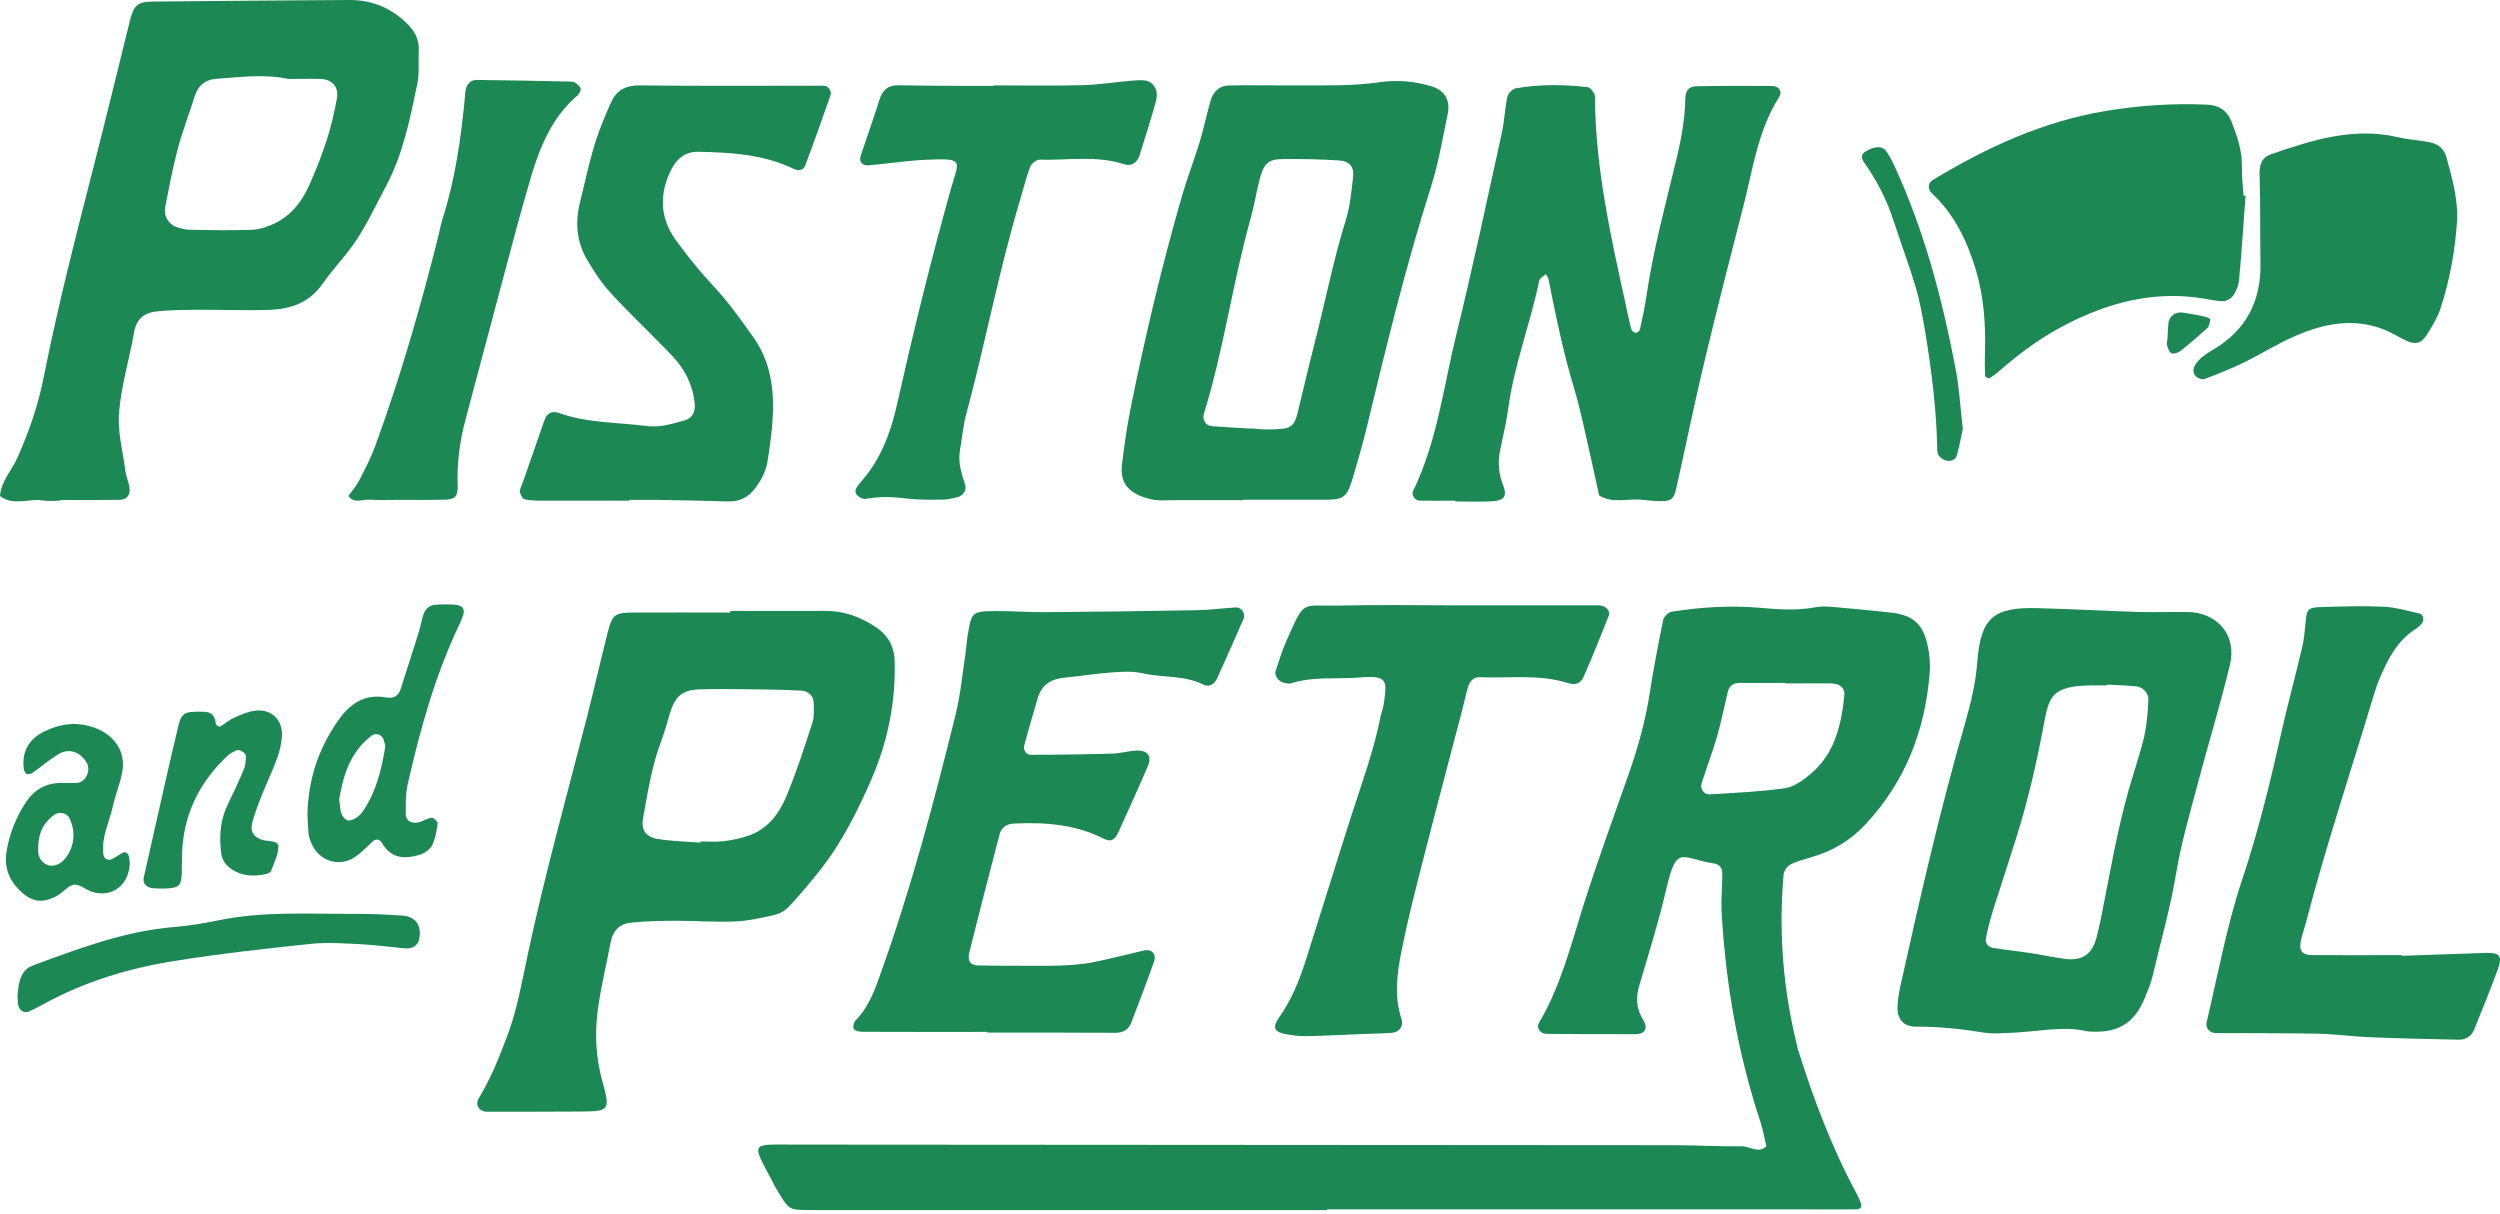 <svg width="480" height="233" viewBox="0 0 480 233" fill="none" xmlns="http://www.w3.org/2000/svg">
<path d="M347.579 164.624C351.768 163.487 355.236 161.422 358.212 158.238C365.851 150.034 369.623 140.237 370.494 129.228C370.646 127.371 370.475 125.42 370.04 123.62C369.092 119.641 367.102 118.049 362.989 117.613C359.444 117.215 355.881 116.874 352.336 116.571C351.085 116.457 349.778 116.362 348.565 116.59C345.02 117.272 341.514 117.007 337.95 116.704C332.283 116.211 326.616 116.552 320.986 117.443C320.342 117.537 319.47 118.371 319.337 119.015C318.371 123.733 317.461 128.47 316.722 133.245C315.907 138.456 314.504 143.497 312.76 148.461C309.784 156.988 306.657 165.458 303.947 174.06C301.558 181.677 299.606 189.408 295.493 196.381C294.925 197.348 295.702 198.485 296.953 198.503C302.62 198.56 308.287 198.579 313.973 198.56C315.85 198.56 316.513 197.48 315.433 195.718C314.106 193.539 314.068 191.455 314.769 189.105C316.551 183.08 318.446 177.054 319.868 170.934C321.972 161.895 322.654 164.832 329.269 165.818C330.141 165.95 330.691 166.746 330.691 167.656C330.691 170.176 330.425 172.696 330.558 175.197C331.335 188.878 333.667 202.274 337.969 215.292C338.481 216.845 338.765 218.475 339.144 220.086C337.59 221.564 335.998 220.067 334.425 220.086C330.217 220.142 326.009 219.896 321.82 219.877C265.47 219.82 209.1 219.801 152.75 219.763C144.012 219.763 144.183 219.062 148.391 227.002C148.485 227.191 148.561 227.4 148.656 227.57C151.859 232.952 151.12 232.213 157.053 232.345C157.887 232.364 158.74 232.345 159.574 232.345C191.322 232.345 223.089 232.345 254.837 232.345V232.194C285.125 232.194 315.395 232.194 345.684 232.194C349.266 232.194 352.829 232.231 356.412 232.194C356.98 232.194 357.625 231.853 357.283 231C357.056 230.412 356.829 229.825 356.525 229.276C351.711 220.408 348.204 211.028 345.191 201.459C344.944 200.417 344.698 199.375 344.47 198.371C342.234 188.309 341.533 178.039 342.461 167.807C342.916 166.026 344.072 165.628 347.617 164.662L347.579 164.624ZM328.303 152.516C327.146 152.592 326.369 151.455 326.711 150.375C327.677 147.381 328.795 144.425 329.667 141.412C330.482 138.589 331.051 135.709 331.733 132.848C332.018 131.654 332.833 131.123 334.008 131.123C336.946 131.123 339.903 131.123 342.84 131.123C342.84 131.161 342.84 131.18 342.84 131.218C345.778 131.218 348.735 131.18 351.673 131.218C353.246 131.256 354.27 132.146 354.118 133.454C353.53 139.195 352.299 144.728 347.579 148.65C346.157 149.825 344.433 151.095 342.708 151.341C337.931 152.023 333.098 152.213 328.284 152.516H328.303Z" fill="#1C8854"/>
<path d="M8.434 96.088C9.439 96.277 10.52 96.126 11.581 96.126C11.581 96.088 11.581 96.031 11.581 95.993C15.353 95.993 19.143 96.031 22.915 95.974C24.432 95.955 25.133 94.951 24.83 93.416C24.621 92.393 24.204 91.407 24.072 90.365C23.579 86.632 22.536 82.843 22.859 79.167C23.294 73.975 24.849 68.897 25.759 63.743C26.195 61.223 27.749 60.048 29.966 59.802C32.658 59.498 35.406 59.498 38.136 59.48C42.76 59.442 47.385 59.669 51.991 59.48C55.858 59.309 59.364 58.096 61.79 54.667C63.363 52.45 65.164 50.403 66.851 48.281C69.865 44.453 71.817 40.02 74.091 35.775C77.408 29.579 78.735 22.777 80.138 16.012C80.555 13.985 80.289 11.825 80.403 9.721C80.517 7.428 79.474 5.742 77.844 4.226C74.774 1.365 71.172 -0.037 66.984 0.001C54.379 0.095 41.775 0.152 29.17 0.304C26.384 0.342 25.645 1.119 24.944 3.961C22.631 13.321 20.357 22.682 17.968 32.023C14.538 45.42 11.088 58.816 8.397 72.402C7.335 77.765 5.572 82.9 3.336 87.902C2.236 90.346 0.208 92.374 0 95.235C2.616 97.263 5.648 95.576 8.434 96.126V96.088ZM31.71 39.773C32.449 36.059 33.132 32.346 34.098 28.689C35.008 25.24 36.316 21.905 37.377 18.494C38.022 16.429 39.406 15.292 41.471 15.14C46.058 14.818 50.664 14.155 55.346 15.159C57.374 15.159 59.478 15.103 61.582 15.159C63.78 15.235 65.088 16.732 64.69 18.892C64.197 21.564 63.591 24.236 62.757 26.832C61.79 29.825 60.634 32.762 59.345 35.624C57.943 38.731 55.877 41.422 52.673 42.919C51.365 43.525 49.906 44.056 48.503 44.112C44.523 44.264 40.524 44.188 36.524 44.112C35.709 44.112 34.856 43.904 34.06 43.658C32.373 43.127 31.369 41.479 31.729 39.717L31.71 39.773Z" fill="#1C8854"/>
<path d="M151.254 174.306C153.396 172.014 155.443 169.607 157.395 167.144C161.603 161.838 164.616 155.794 167.289 149.674C170.416 142.511 171.971 134.932 171.781 127.03C171.705 123.961 170.416 121.857 167.952 120.266C165.071 118.409 161.982 117.272 158.494 117.291C152.41 117.329 146.307 117.291 140.223 117.291C140.223 117.405 140.223 117.499 140.223 117.613C133.93 117.613 127.637 117.575 121.325 117.613C118.027 117.651 117.535 118.068 116.663 121.478C115.279 126.955 114.028 132.469 112.625 137.964C108.778 152.971 104.608 167.921 101.367 183.08C100.23 188.404 99.32 193.785 97.386 198.92C95.832 203.051 94.202 207.125 91.909 210.896C91.169 212.127 92.022 213.435 93.501 213.454C99.376 213.454 105.252 213.454 111.128 213.416C117.042 213.378 117.231 213.302 115.639 207.561C114.388 202.994 114.161 198.428 114.786 193.842C115.374 189.484 116.435 185.202 117.25 180.882C117.648 178.74 118.956 177.395 120.984 177.168C123.884 176.846 126.841 176.808 129.779 176.789C133.551 176.789 137.342 177.073 141.113 176.921C143.596 176.827 146.079 176.258 148.524 175.709C149.491 175.5 150.572 174.989 151.235 174.269L151.254 174.306ZM143.748 160.436C142.194 160.986 140.545 161.308 138.896 161.516C137.455 161.687 135.958 161.554 134.498 161.554C134.498 161.63 134.498 161.706 134.498 161.782C131.788 161.573 129.059 161.516 126.386 161.099C124.017 160.739 123.05 159.375 123.467 157.101C124.377 152.175 125.097 147.191 126.898 142.454C127.561 140.692 128.054 138.873 128.585 137.073C129.589 133.719 130.954 132.45 134.347 132.355C138.327 132.241 142.327 132.336 146.307 132.374C148.828 132.393 151.349 132.469 153.851 132.601C155.253 132.677 156.22 133.681 156.239 135.008C156.239 136.258 156.371 137.604 155.992 138.74C154.438 143.515 152.903 148.309 150.97 152.933C149.586 156.249 147.387 159.167 143.767 160.436H143.748Z" fill="#1C8854"/>
<path d="M272.484 96.126C274.796 96.163 277.109 96.126 279.402 96.126C279.402 96.183 279.402 96.22 279.402 96.277C281.714 96.277 284.027 96.372 286.32 96.258C288.784 96.145 289.467 95.33 288.576 93.113C287.685 90.839 287.571 88.66 288.045 86.329C288.595 83.658 289.239 81.005 289.599 78.314C290.737 69.958 293.845 62.094 295.532 53.871C295.627 53.397 296.366 53.037 296.802 52.639C296.973 52.961 297.238 53.264 297.314 53.606C298.697 60.597 300.119 67.57 302.185 74.411C303.455 78.617 304.308 82.938 305.293 87.22C305.9 89.854 306.45 92.507 307.037 95.14C309.767 96.789 312.78 95.595 315.623 95.993C316.666 96.126 317.708 96.201 318.77 96.22C320.76 96.277 321.385 95.823 321.821 93.871C323.603 85.894 325.233 77.878 327.128 69.92C329.555 59.726 332.151 49.57 334.767 39.413C336.587 32.327 337.534 24.975 341.609 18.608C342.254 17.604 341.571 16.505 340.264 16.505C335.43 16.467 330.597 16.467 325.783 16.562C324.247 16.581 323.603 17.376 323.584 18.949C323.508 22.72 322.864 26.396 321.992 30.072C319.85 39.034 317.405 47.94 316.078 57.092C315.775 59.157 315.32 61.204 314.865 63.25C314.808 63.535 314.315 63.932 314.069 63.913C313.747 63.876 313.292 63.516 313.216 63.212C312.78 61.602 312.458 59.953 312.098 58.305C309.274 45.401 306.374 32.497 306.241 19.177C306.241 18.76 306.279 18.267 306.07 17.945C305.767 17.452 305.293 16.77 304.819 16.732C300.214 16.202 295.608 16.164 291.021 16.959C290.377 17.073 289.543 17.964 289.41 18.608C288.917 20.863 288.86 23.194 288.367 25.448C285.524 38.352 282.795 51.275 279.649 64.103C277.147 74.24 275.953 84.776 271.29 94.326C270.949 95.027 271.669 96.088 272.503 96.107L272.484 96.126Z" fill="#1C8854"/>
<path d="M420.06 117.518C416.913 117.443 413.767 117.594 410.62 117.499C404.119 117.291 397.637 116.931 391.155 116.76C382.758 116.552 380.294 118.617 379.65 126.992C379.346 131.01 378.455 134.818 377.356 138.646C372.523 155.339 368.656 172.298 364.884 189.257C364.619 190.488 364.429 191.739 364.335 192.99C364.145 195.529 365.358 197.139 367.898 197.12C372.314 197.101 376.674 197.556 381.014 198.276C382.455 198.503 383.952 198.39 385.412 198.333C390.832 198.181 396.215 196.874 400.708 198.011C406.47 198.522 409.768 196.628 411.853 191.493C412.402 190.128 412.99 188.764 413.312 187.343C414.828 180.825 416.705 174.401 417.804 167.75C418.752 161.99 420.42 156.324 421.917 150.659C423.945 142.966 426.295 135.349 428.153 127.618C429.499 122.009 425.841 117.651 420.079 117.499L420.06 117.518ZM411.739 141.223C410.924 144.69 409.73 148.063 408.763 151.493C406.564 159.167 405.219 167.03 403.683 174.837C403.361 176.486 403.02 178.134 402.603 179.745C401.712 183.269 399.836 184.576 396.272 184.084C393.998 183.762 391.723 183.269 389.449 182.928C387.174 182.587 384.862 182.359 382.587 181.981C381.659 181.829 381.128 180.995 381.299 180.124C381.659 178.286 382.133 176.448 382.701 174.648C384.142 170.043 385.677 165.477 387.117 160.872C389.316 153.861 390.984 146.718 392.33 139.498C393.391 133.776 393.789 131.73 401.39 131.597C402.432 131.578 403.494 131.597 404.536 131.597C404.536 131.54 404.536 131.502 404.536 131.445C406.413 131.559 408.308 131.578 410.185 131.786C411.454 131.919 412.573 133.132 412.497 134.382C412.364 136.675 412.232 138.987 411.72 141.204L411.739 141.223Z" fill="#1C8854"/>
<path d="M215.431 88.982C214.995 92.544 216.379 94.818 221.118 95.879C222.52 96.201 224.037 96.031 225.515 96.031C229.931 96.031 234.329 96.031 238.745 96.031C238.745 96.012 238.745 95.974 238.745 95.955C243.578 95.955 248.411 95.936 253.226 95.955C258.324 95.993 258.571 95.822 260.068 90.631C260.807 88.016 261.603 85.401 262.248 82.748C266.039 67.059 269.811 51.37 274.72 35.965C276.179 31.398 276.975 26.604 277.961 21.886C278.51 19.252 277.373 17.338 274.871 16.581C271.63 15.595 268.332 15.292 264.92 15.785C262.229 16.164 259.5 16.334 256.77 16.372C250.894 16.448 245.019 16.372 239.143 16.372C238.1 16.372 237.039 16.391 235.996 16.41C234.006 16.448 232.926 17.661 232.414 19.404C231.656 22.019 231.125 24.69 230.329 27.286C229.287 30.697 227.998 34.032 226.993 37.443C223.089 50.953 219.848 64.615 217.08 78.39C216.379 81.876 215.867 85.42 215.45 88.944L215.431 88.982ZM231.144 79.451C234.992 67.021 236.698 54.06 240.223 41.554C240.906 39.129 241.247 36.628 241.91 34.203C242.687 31.341 243.54 30.583 246.232 30.546C249.795 30.489 253.377 30.583 256.941 30.792C259.121 30.905 260.03 31.985 259.784 34.051C259.462 36.761 259.234 39.527 258.438 42.104C255.936 50.119 254.363 58.362 252.259 66.472C251.16 70.735 250.193 75.017 249.132 79.299C248.525 81.763 247.843 82.293 245.17 82.407C244.336 82.445 243.483 82.464 242.649 82.445C241.815 82.407 240.981 82.312 240.129 82.237C240.129 82.237 240.129 82.274 240.129 82.293C237.608 82.142 235.106 82.028 232.604 81.82C231.523 81.725 230.803 80.569 231.144 79.489V79.451Z" fill="#1C8854"/>
<path d="M199.245 134.06C199.984 131.502 201.766 130.365 204.343 130.119C207.262 129.854 210.162 129.342 213.1 129.134C215.185 128.982 217.384 128.811 219.374 129.266C223.241 130.157 227.372 129.588 231.087 131.464C232.111 131.995 233.191 131.351 233.665 130.289C235.409 126.481 237.077 122.634 238.764 118.807C239.181 117.84 238.385 116.571 237.286 116.628C234.784 116.76 232.282 117.12 229.761 117.158C220.094 117.329 210.428 117.461 200.761 117.537C197.615 117.556 194.468 117.31 191.303 117.329C186.564 117.367 186.545 117.424 185.768 122.104C185.598 123.146 185.56 124.188 185.408 125.23C184.802 129.172 184.46 133.17 183.513 137.035C179.4 153.729 175.002 170.346 169.202 186.566C168.008 189.939 166.871 193.312 164.255 195.926C163.895 196.286 163.706 197.272 163.952 197.594C164.218 197.973 165.051 198.106 165.639 198.106C173.619 198.143 181.598 198.124 189.578 198.124C189.578 198.162 189.578 198.219 189.578 198.257C193.994 198.257 198.411 198.257 202.827 198.257C206.618 198.257 210.39 198.314 214.181 198.295C215.545 198.295 216.663 197.746 217.175 196.419C218.673 192.497 220.17 188.593 221.573 184.633C222.103 183.174 221.08 182.151 219.658 182.492C216.815 183.193 213.953 183.837 211.091 184.501C206.542 185.562 201.917 185.429 197.292 185.429C194.146 185.429 190.981 185.429 187.834 185.372C186.299 185.334 185.693 184.501 186.11 182.833C188.005 175.311 189.919 167.788 191.89 160.285C192.232 158.958 193.179 158.2 194.639 158.125C200.571 157.84 206.371 158.257 211.792 160.967C213.271 161.706 213.972 161.403 214.73 159.773C216.644 155.566 218.559 151.36 220.378 147.116C221.25 145.107 220.303 143.951 217.99 144.122C216.531 144.216 215.09 144.652 213.631 144.69C208.399 144.842 203.149 144.918 197.899 144.918C197.008 144.918 196.42 143.989 196.667 143.08C197.463 140.048 198.392 137.035 199.245 134.022V134.06Z" fill="#1C8854"/>
<path d="M112.72 49.835C113.97 51.995 115.354 54.155 117.022 55.993C120.112 59.423 123.485 62.606 126.708 65.903C127.883 67.097 129.115 68.272 130.157 69.579C132.015 71.929 133.133 74.638 133.398 77.651C133.531 79.072 132.868 80.285 131.636 80.645C129.21 81.346 126.764 82.123 124.206 81.801C118.595 81.062 112.833 81.27 107.412 79.319C105.877 78.769 104.986 79.375 104.512 80.74C103.148 84.7 101.745 88.66 100.38 92.62C100.172 93.208 99.793 93.833 99.831 94.401C99.869 94.913 100.286 95.728 100.684 95.841C101.669 96.107 102.75 96.107 103.792 96.126C109.478 96.145 115.146 96.126 120.832 96.126C120.832 96.069 120.832 96.012 120.832 95.974C122.519 95.974 124.206 95.955 125.874 95.974C130.498 96.05 135.123 96.126 139.748 96.277C142.06 96.353 143.785 95.424 145.112 93.587C146.249 92.033 147.083 90.422 147.386 88.471C147.993 84.529 148.543 80.607 148.391 76.571C148.239 72.251 147.14 68.29 144.638 64.747C142.212 61.318 139.786 57.907 136.886 54.818C134.308 52.071 131.92 49.096 129.721 46.045C126.613 41.725 126.556 37.045 128.982 32.364C130.025 30.356 131.693 29.105 134.024 29.143C140.336 29.257 146.609 29.636 152.447 32.44C153.395 32.895 154.267 32.63 154.57 31.853C156.276 27.343 157.887 22.777 159.479 18.229C159.745 17.471 158.986 16.467 158.171 16.467C155.025 16.448 151.879 16.467 148.713 16.467C140.089 16.467 131.465 16.505 122.841 16.391C120.51 16.372 118.709 17.054 117.61 19.12C116.927 20.408 116.397 21.791 115.828 23.156C113.686 28.215 112.663 33.577 111.355 38.883C110.388 42.786 110.729 46.424 112.701 49.835H112.72Z" fill="#1C8854"/>
<path d="M273.166 165.363C275.649 155.604 278.246 145.884 280.786 136.163C281.165 134.742 281.43 133.302 281.866 131.9C282.188 130.839 282.89 129.967 284.084 130.024C289.732 130.271 295.437 129.399 300.991 131.123C302.583 131.616 303.474 131.275 304.118 129.797C305.805 125.969 307.359 122.066 308.895 118.181C309.255 117.253 308.212 116.23 307.018 116.23C297.977 116.23 288.936 116.23 279.914 116.23C272.351 116.23 264.77 116.078 257.207 116.268C249.606 116.457 250.649 114.922 247.048 122.919C246.195 124.813 245.588 126.841 244.925 128.83C244.621 129.74 245.607 130.991 246.593 131.104C247.01 131.161 247.465 131.332 247.825 131.218C252.127 129.816 256.582 130.441 260.96 130.081C266.4 129.626 266.362 130.536 265.679 135.178C265.566 136.012 265.225 136.789 265.054 137.622C263.765 144.235 261.396 150.545 259.349 156.95C256.411 166.14 253.587 175.368 250.649 184.557C249.436 188.366 247.919 192.042 245.588 195.358C244.299 197.196 244.603 198.068 246.574 198.485C247.976 198.788 249.455 198.977 250.895 198.939C254.667 198.863 258.458 198.655 262.23 198.503C263.917 198.428 265.604 198.447 267.272 198.295C268.674 198.181 269.546 197.007 269.091 195.642C267.632 191.265 268.238 186.869 269.091 182.568C270.247 176.808 271.688 171.104 273.147 165.42L273.166 165.363Z" fill="#1C8854"/>
<path d="M477.585 182.947C472.127 183.136 466.668 183.326 461.19 183.515C461.19 183.477 461.19 183.421 461.19 183.383C455.504 183.383 449.837 183.421 444.15 183.383C441.838 183.383 441.288 182.53 441.876 180.142C442.122 179.119 442.482 178.134 442.748 177.111C446.558 162.483 451.353 148.139 455.694 133.681C456.054 132.468 456.452 131.275 456.944 130.119C458.537 126.424 460.356 122.881 463.957 120.664C464.299 120.455 464.583 120.114 464.886 119.83C465.531 119.224 465.341 117.954 464.507 117.784C462.27 117.291 460.015 116.609 457.741 116.495C453.76 116.306 449.761 116.438 445.762 116.552C443.127 116.628 442.918 116.931 442.672 119.432C442.52 121.1 442.388 122.786 441.99 124.397C440.644 130.119 439.09 135.784 437.82 141.507C435.773 150.735 433.498 159.887 430.504 168.868C427.509 177.831 425.841 187.153 423.661 196.324C423.415 197.385 424.287 198.352 425.424 198.352C431.944 198.39 438.464 198.352 444.965 198.466C448.32 198.541 451.656 199.015 455.011 199.148C460.678 199.375 466.365 199.508 472.032 199.621C473.397 199.659 474.515 198.977 475.027 197.708C476.6 193.823 478.192 189.939 479.614 186.016C480.485 183.61 479.917 182.89 477.547 182.966L477.585 182.947Z" fill="#1C8854"/>
<path d="M379.327 51.692C380.919 56.978 381.279 62.398 381.109 67.874C381.071 69.333 381.071 70.792 381.147 72.232C381.147 72.383 381.848 72.724 382 72.63C382.853 72.061 383.687 71.398 384.464 70.716C388.292 67.4 392.387 64.482 396.898 62.189C404.726 58.191 412.933 55.993 421.803 57.13C423.471 57.338 425.101 57.774 426.769 57.831C427.452 57.85 428.399 57.3 428.797 56.713C429.366 55.879 429.802 54.818 429.897 53.814C430.389 48.395 430.75 42.976 431.148 37.556C431.015 37.556 430.882 37.556 430.75 37.556C430.636 35.681 430.408 33.786 430.446 31.91C430.484 28.878 429.537 26.149 428.456 23.383C427.584 21.147 426.011 20.181 423.661 20.086C417.141 19.802 410.715 20.238 404.233 21.318C392.197 23.326 381.45 28.309 371.139 34.525C370.153 35.112 370.021 36.268 370.949 37.139C375.233 41.157 377.659 46.197 379.327 51.692Z" fill="#1C8854"/>
<path d="M166.303 95.766C168.805 95.311 171.288 95.368 173.809 95.69C176.103 95.974 178.434 95.955 180.727 95.936C181.751 95.936 182.793 95.709 183.817 95.462C184.916 95.197 185.655 94.098 185.314 93.075C184.575 90.877 183.893 88.679 184.329 86.31C184.746 84.037 184.916 81.706 185.523 79.489C189.238 65.733 191.834 51.673 195.966 38.011C196.573 36.003 197.047 33.956 197.805 32.005C198.051 31.398 198.999 30.64 199.606 30.659C205.027 30.811 210.523 29.788 215.887 31.55C217.195 31.985 218.332 31.247 218.787 29.844C219.868 26.453 220.929 23.042 221.896 19.612C222.123 18.835 222.199 17.869 221.933 17.149C221.687 16.486 220.986 15.747 220.322 15.557C219.356 15.292 218.237 15.425 217.195 15.501C214.068 15.766 210.94 16.277 207.813 16.353C202.145 16.505 196.459 16.391 190.792 16.391C190.792 16.429 190.792 16.467 190.792 16.486C188.688 16.486 186.584 16.486 184.48 16.486C180.481 16.467 176.501 16.448 172.501 16.372C170.511 16.334 169.45 17.282 168.862 19.139C167.725 22.739 166.455 26.301 165.261 29.882C164.863 31.057 165.545 31.853 166.853 31.739C170.606 31.398 174.359 30.811 178.112 30.659C185.276 30.356 184.101 30.849 182.547 36.363C178.699 50.1 175.306 63.951 172.179 77.859C170.966 83.26 169.033 88.281 165.318 92.487C165.185 92.639 165.052 92.81 164.92 92.98C164.37 93.643 163.877 94.401 164.635 95.14C165.033 95.538 165.773 95.898 166.284 95.803L166.303 95.766Z" fill="#1C8854"/>
<path d="M101.954 33.937C103.716 28.082 106.029 22.436 110.9 18.305C111.052 18.172 111.146 17.964 111.279 17.793C111.772 17.111 111.336 16.618 110.881 16.221C110.578 15.955 110.161 15.69 109.782 15.671C103.697 15.538 97.613 15.406 91.51 15.349C90.373 15.349 89.615 16.145 89.387 17.301C89.311 17.717 89.311 18.134 89.273 18.551C88.515 26.491 87.416 34.373 84.971 42.009C84.649 43.014 84.478 44.037 84.232 45.06C80.82 58.703 76.934 72.213 72.12 85.439C71.267 87.788 70.092 90.043 68.955 92.26C68.405 93.321 67.59 94.25 66.889 95.235C68.007 96.77 69.58 95.86 70.926 95.936C72.802 96.05 74.698 95.974 76.593 95.974C79.531 95.974 82.469 96.012 85.426 95.936C87.416 95.879 87.947 95.311 87.871 93.132C87.719 88.887 88.269 84.757 89.349 80.664C91.662 71.948 93.974 63.231 96.305 54.534C98.163 47.656 99.926 40.74 101.973 33.918L101.954 33.937Z" fill="#1C8854"/>
<path d="M424.837 67.173C424.117 67.589 423.416 68.063 422.771 68.594C422.297 68.992 421.88 69.465 421.539 69.977C421.027 70.735 420.989 71.625 421.615 72.27C421.975 72.63 422.809 72.933 423.245 72.781C425.785 71.815 428.306 70.811 430.751 69.636C434.125 67.987 437.328 65.941 440.777 64.463C446.274 62.094 451.998 60.958 457.855 63.326C459.201 63.876 460.452 64.652 461.76 65.297C463.731 66.263 464.887 66.017 466.005 64.198C466.991 62.606 468.014 60.958 468.583 59.195C470.422 53.606 471.426 47.845 471.786 41.971C471.862 37.935 470.782 34.108 469.739 30.261C469.303 28.67 468.242 27.703 466.745 27.381C464.716 26.926 462.594 26.851 460.566 26.377C451.979 24.33 444.019 26.869 436.077 29.598C434.219 30.242 433.783 31.625 433.84 33.558C434.03 39.205 433.916 44.851 434.011 50.517C434.144 57.85 431.225 63.459 424.837 67.192V67.173Z" fill="#1C8854"/>
<path d="M85.71 116.021C85.084 116.021 84.459 116.078 83.814 116.097C82.336 116.135 81.54 117.007 81.18 118.333C80.895 119.337 80.706 120.38 80.403 121.384C79.284 124.984 78.09 128.565 76.972 132.165C76.517 133.605 75.664 134.174 74.167 133.909C69.864 133.151 67.04 135.197 64.709 138.646C61.164 143.838 59.231 149.465 59.023 156.268C59.079 157.196 59.117 158.655 59.25 160.114C59.307 160.721 59.553 161.327 59.8 161.914C61.183 165.306 65.145 166.594 68.158 164.548C69.352 163.733 70.395 162.653 71.456 161.649C72.309 160.853 72.954 161.194 73.428 161.99C75.171 164.927 77.825 164.946 80.592 164.112C81.502 163.847 82.563 163.089 82.98 162.274C83.606 161.005 83.833 159.508 84.023 158.068C84.061 157.746 83.265 156.969 82.905 157.007C82.109 157.082 81.369 157.594 80.573 157.84C79.038 158.295 77.882 157.613 77.901 156.173C77.901 154.297 77.863 152.364 78.28 150.545C80.668 140.105 83.492 129.797 88.117 120.076C89.539 117.082 89.728 115.946 85.729 116.059L85.71 116.021ZM69.713 155.718C69.371 156.23 68.897 156.703 68.386 157.026C67.893 157.329 67.211 157.632 66.737 157.499C66.244 157.367 65.732 156.76 65.562 156.23C65.277 155.472 65.296 154.6 65.126 153.463C65.884 148.916 67.211 144.406 71.343 141.242C72.215 140.578 73.466 141.09 73.712 142.208C73.807 142.606 74.015 143.042 73.958 143.421C73.257 147.76 72.234 151.985 69.732 155.68L69.713 155.718Z" fill="#1C8854"/>
<path d="M77.237 175.784C74.091 175.576 70.926 175.443 67.779 175.462C59.174 175.5 50.55 174.932 42.002 176.694C39.14 177.281 36.221 177.755 33.302 178.001C24.166 178.759 15.713 181.924 7.24 185.012C6.842 185.164 6.463 185.334 6.065 185.486C4.757 185.998 4.151 187.116 3.791 188.328C3.487 189.314 3.468 190.394 3.354 191.114C3.392 191.853 3.411 192.269 3.449 192.686C3.525 193.899 4.568 194.657 5.572 194.202C6.52 193.766 7.468 193.293 8.377 192.781C16.205 188.48 24.659 185.922 33.397 184.52C42.097 183.117 50.872 182.151 59.648 181.223C62.757 180.9 65.941 181.128 69.087 181.279C71.817 181.412 74.527 181.791 77.256 182.037C77.882 182.094 78.564 182.151 79.114 181.943C79.626 181.734 80.213 181.223 80.365 180.73C81.18 177.964 79.948 175.974 77.256 175.784H77.237Z" fill="#1C8854"/>
<path d="M50.096 153.084C51.1 150.564 52.294 148.101 53.223 145.543C53.716 144.198 54.057 142.72 54.133 141.28C54.285 138.172 52.048 136.05 48.977 136.448C47.575 136.618 46.191 137.244 44.864 137.85C43.917 138.267 43.14 139.025 42.23 139.517C42.097 139.593 41.453 139.214 41.434 138.987C41.282 137.566 40.77 136.675 39.121 136.656C34.989 136.58 34.762 136.732 33.871 140.976C33.663 142 33.359 143.004 33.132 144.027C31.274 152.194 29.417 160.342 27.597 168.508C27.351 169.588 28.128 170.441 29.36 170.536C29.777 170.574 30.194 170.574 30.364 170.593C31.028 170.593 31.445 170.593 31.862 170.593C34.326 170.498 34.838 170.024 34.895 167.656C34.951 165.988 34.895 164.302 35.027 162.634C35.558 155.604 38.647 149.825 43.746 145.05C44.182 144.633 44.789 144.387 45.338 144.084C45.926 143.762 47.253 144.539 47.215 145.24C47.158 146.055 47.158 146.926 46.836 147.665C45.869 149.977 44.808 152.27 43.708 154.524C42.268 157.461 42.078 160.55 42.457 163.733C42.647 165.325 43.575 166.405 44.921 167.163C46.855 168.262 48.921 168.281 51.025 167.826C51.404 167.75 51.934 167.504 52.048 167.201C52.617 165.647 53.432 164.074 53.451 162.483C53.451 161.441 51.877 161.573 50.854 161.365C48.75 160.948 47.935 159.716 48.466 157.821C48.902 156.211 49.489 154.638 50.115 153.084H50.096Z" fill="#1C8854"/>
<path d="M11.145 171.862C12.225 171.237 13.173 169.948 14.253 169.854C15.334 169.759 16.49 170.858 17.684 171.237C21.494 172.431 24.829 169.948 24.924 165.628C24.867 165.306 24.849 164.662 24.64 164.093C24.545 163.847 23.958 163.544 23.749 163.639C22.991 163.98 22.347 164.51 21.607 164.889C20.679 165.363 19.939 164.889 19.826 163.923C19.465 160.664 21.02 157.784 21.683 154.733C22.176 152.478 23.124 150.337 23.503 148.063C24.128 144.235 21.948 141.166 18.309 139.783C14.917 138.494 11.713 138.892 8.567 140.408C5.61 141.829 4.189 144.198 4.549 147.514C4.587 147.893 4.795 148.385 5.079 148.575C5.326 148.726 5.894 148.613 6.179 148.423C7.904 147.229 9.496 145.846 11.277 144.766C13.268 143.591 15.409 144.368 16.641 146.433C17.513 147.892 16.471 150.185 14.822 150.318C13.779 150.394 12.718 150.299 11.675 150.318C8.7 150.356 6.463 151.701 4.871 154.183C3.032 157.045 1.8 160.171 1.251 163.506C0.777 166.386 1.687 168.906 3.772 170.953C6.179 173.302 8.245 173.548 11.164 171.862H11.145ZM10.216 156.571C11.296 155.737 12.756 155.964 13.343 157.12C14.67 159.792 14.234 162.975 12.263 165.116C11.315 166.121 9.951 166.5 8.965 166.007C8.017 165.533 7.506 164.775 7.335 163.771C7.202 160.095 8.245 158.125 10.235 156.571H10.216Z" fill="#1C8854"/>
<path d="M363.615 42.502C364.96 46.708 366.534 50.82 367.785 55.046C368.618 57.85 369.13 60.768 369.623 63.648C370.836 70.905 371.746 78.182 371.935 85.552C371.935 86.178 371.917 86.898 372.201 87.391C372.466 87.864 373.073 88.262 373.622 88.414C374.494 88.66 375.442 88.319 375.688 87.485C376.276 85.477 376.617 83.411 376.863 82.331C376.333 77.784 376.143 74.202 375.461 70.716C372.883 57.282 369.415 44.112 363.634 31.645C363.198 30.697 362.686 29.788 362.079 28.935C361.378 27.95 359.786 28.063 358.08 29.162C357.113 29.788 357.492 30.583 357.966 31.265C360.392 34.733 362.307 38.428 363.596 42.483L363.615 42.502Z" fill="#1C8854"/>
<path d="M424.343 61.318C424.343 61.166 423.699 60.863 423.301 60.787C421.879 60.484 420.476 60.218 419.036 60.01C417.709 59.821 416.496 60.73 416.344 61.962C416.231 62.985 416.212 64.027 416.155 65.05C416.155 65.05 416.155 65.05 416.136 65.05C416.117 65.467 415.965 65.903 416.079 66.282C416.25 66.85 416.477 67.627 416.894 67.817C417.33 68.006 418.164 67.76 418.6 67.419C420.382 66.017 422.106 64.539 423.774 63.004C424.172 62.644 424.286 61.924 424.362 61.337L424.343 61.318Z" fill="#1C8854"/>
</svg>
